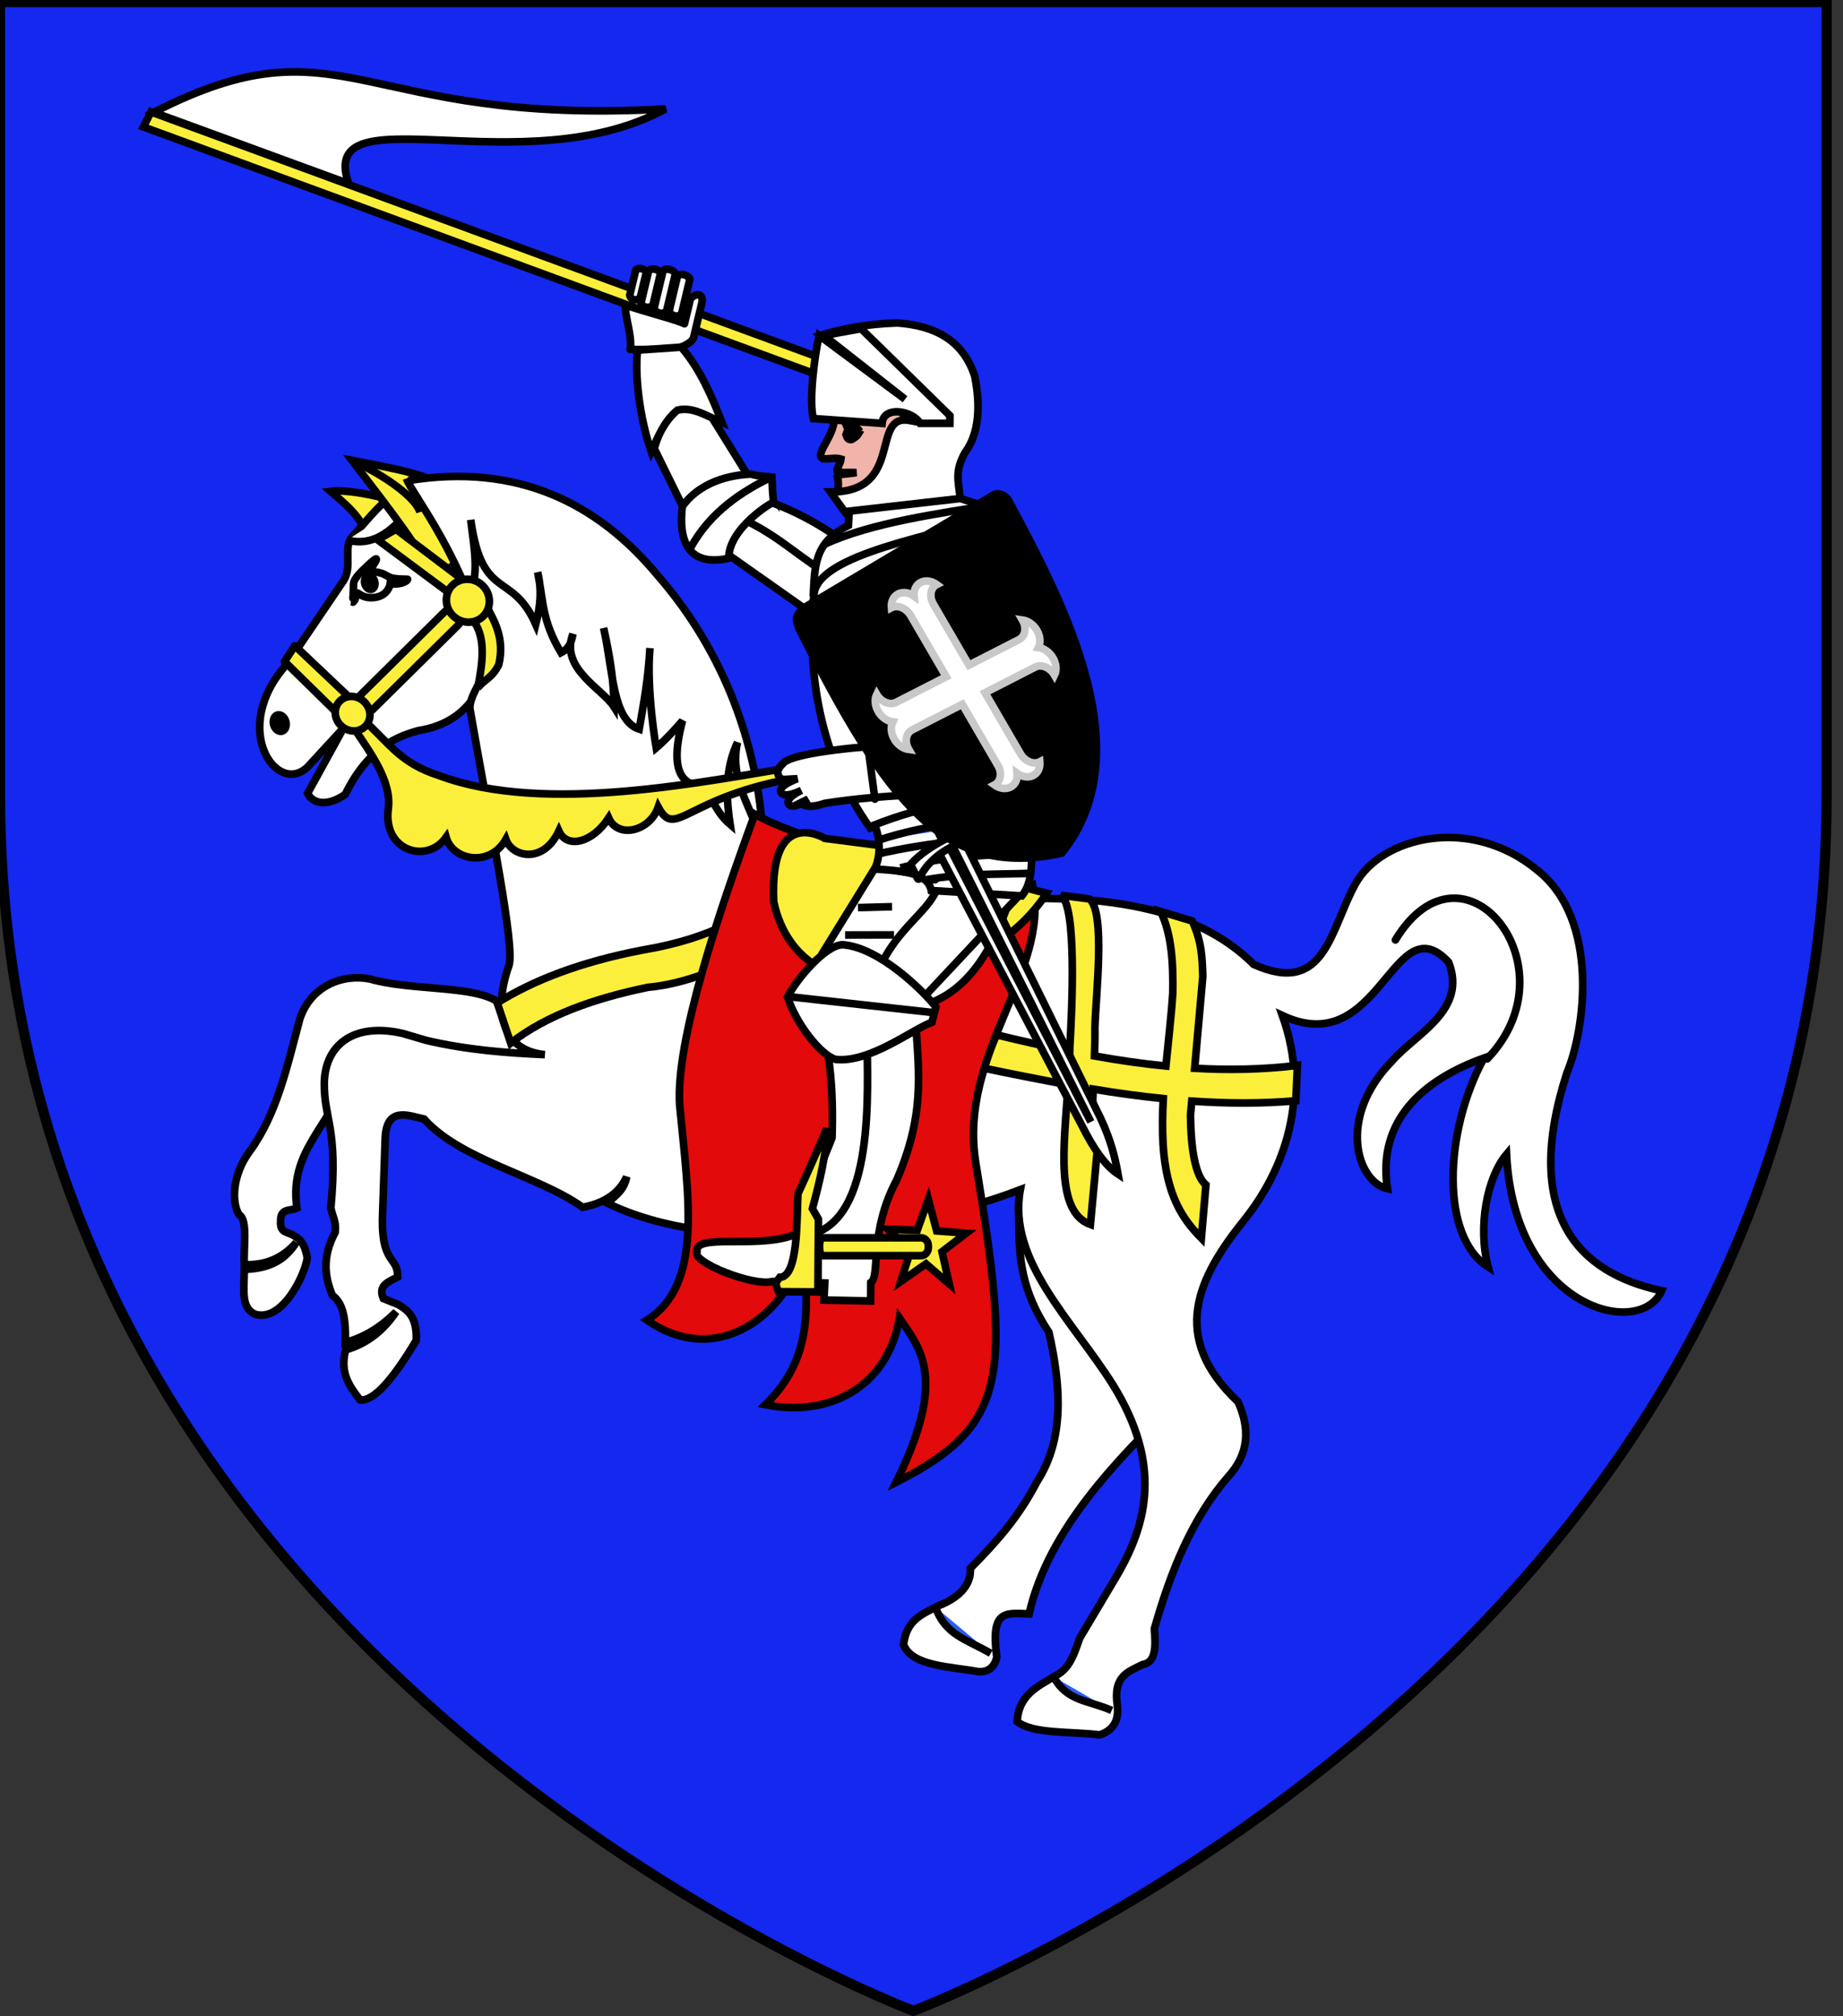 <?xml version="1.0" encoding="utf-8"?>
<!-- Generator: Adobe Illustrator 15.1.0, SVG Export Plug-In . SVG Version: 6.00 Build 0)  -->
<!DOCTYPE svg PUBLIC "-//W3C//DTD SVG 1.1//EN" "http://www.w3.org/Graphics/SVG/1.1/DTD/svg11.dtd">
<svg version="1.1"
	 id="svg2" xmlns:rdf="http://www.w3.org/1999/02/22-rdf-syntax-ns#" xmlns:dc="http://purl.org/dc/elements/1.1/" xmlns:cc="http://web.resource.org/cc/" xmlns:svg="http://www.w3.org/2000/svg"
	 xmlns="http://www.w3.org/2000/svg" xmlns:xlink="http://www.w3.org/1999/xlink" x="0px" y="0px" width="181.417px"
	 height="198.425px" viewBox="70.792 77.537 181.417 198.425" enable-background="new 70.792 77.537 181.417 198.425"
	 xml:space="preserve">
<rect x="70.792" y="77.537" width="181.417" height="198.425" fill="#333333" stroke="none"/>
<path id="path1411_9_" fill="#1428F0" stroke="#010101" d="M160.705,275.433c0,0-89.914-33.836-89.914-119.812
	c0-85.983,0-77.881,0-77.881h179.812v77.882C250.623,241.597,160.705,275.433,160.705,275.433z"/>
<g id="g20810">
	<path id="path4847" fill="#FCEF3C" stroke="#000000" stroke-width="0.75" d="M161.078,116.27L85.652,88.552l-0.745,1.475
		l75.717,27.838L161.078,116.27z"/>
	<g id="Doigts">
		<path id="rect7110" fill="#FFFFFF" stroke="#000000" stroke-width="0.75" stroke-linecap="round" stroke-linejoin="round" d="
			M133.376,104.104c0.229-0.277,0.921-0.146,1.034,0.247l-0.596,2.494c-0.454,0.375-0.941,0.176-1.036-0.248L133.376,104.104z"/>
		<path id="rect7112" fill="#FFFFFF" stroke="#000000" stroke-width="0.75" stroke-linecap="round" stroke-linejoin="round" d="
			M134.651,104.159c0.26-0.254,0.984-0.17,1.159,0.278l-0.768,3.216c-0.546,0.266-0.998,0.094-1.159-0.278L134.651,104.159z"/>
		<path id="rect7114" fill="#FFFFFF" stroke="#000000" stroke-width="0.75" stroke-linecap="round" stroke-linejoin="round" d="
			M136.062,104.174c0.246-0.255,0.951-0.178,1.218,0.292l-0.881,3.695c-0.408,0.391-1.079,0.188-1.22-0.291L136.062,104.174z"/>
		<path id="rect7116" fill="#FFFFFF" stroke="#000000" stroke-width="0.75" stroke-linecap="round" stroke-linejoin="round" d="
			M137.482,104.706c0.261-0.313,1.018-0.146,1.219,0.292l-0.825,3.453c-0.418,0.352-0.998,0.2-1.22-0.292L137.482,104.706z"/>
	</g>
	<path id="Main_droite" fill="#FFFFFF" stroke="#000000" stroke-width="0.75" stroke-linecap="round" stroke-linejoin="round" d="
		M138.757,106.935l-0.588,2.464c-0.875-0.425-3.748-1.125-5.796-1.837c-0.155,0.899,0.713,3.157,0.441,4.371l4.389-0.009
		c0.582-0.22,1.584-0.51,1.859-1.138l0.262-1.111l0.587-2.462C139.964,106.146,139.015,106.605,138.757,106.935z"/>
	<path id="path7364" fill="#FCEF3C" stroke="#000000" stroke-width="0.75" d="M109.413,126.805c-1.465-0.502-4.58-1.12-6.083-0.914
		c1.429,1.241,2.465,2.005,3.374,3.734L109.413,126.805z"/>
	<path id="Tete" fill="#FFFFFF" stroke="#000100" stroke-width="0.75" d="M118.265,126.455c-7.006-3.775-9.63,0.367-12.667,3.766
		c-1.189,1.078,0.022,3.051-1.056,4.562l-5.488,8.087c-5.728,6.303-1.016,13.095,2.028,10.135l3.535-3.84l-3.544,6.446
		c0.531,1.077,1.965,1.3,3.701,0.106c2.39-4.884,5.471-5.774,7.181-6.28c2.763-0.398,5.916-2.074,6.75-6.542
		c0.488-2.452-0.24-5.697-2.223-8.598c-3.658-3.705-3.272-6.09-3.198-9.043"/>
	<path id="path7430" fill="#FFFFFF" stroke="#000000" stroke-width="0.75" d="M112.935,125.53c-2.143,2.423-4.317,6.138-7.95,5.149"
		/>
	<path id="path7360" fill="#FCEF3C" stroke="#000000" stroke-width="0.75" d="M113.854,125.085
		c-1.448-1.043-6.408-1.828-8.414-2.237c1.454,1.945,6.61,8.372,7.457,10.602C118.472,134.662,114.227,128.116,113.854,125.085z"/>
	<path id="Anterieur_droit" fill="#FFFFFF" stroke="#000000" stroke-width="0.75" d="M119.701,176.072
		c-2.42-1.566-8.59-1.048-12.469-2.186c-2.719-0.537-5.824,0.672-6.917,3.901c-1.234,4.59-2.265,9.439-4.955,13.068
		c-1.768,2.406-1.746,5.092-1.035,6.221c0.893,0.492,0.418,3.241,0.517,4.924c2.241,0.057,3.822-0.723,5.112-2.18
		c-0.976,1.47-2.266,2.554-5.112,2.641c-0.053,2.437-0.264,3.745,1.038,4.406c2.686,0.83,4.929-3.842,5.161-5.554
		c-0.27-1.366-0.652-1.786-1.24-2.124c-0.644-0.469-1.457-0.227-1.387-1.438c-0.037-1.371,0.913-0.985,1.6-1.331
		c-0.779-5.66,3.177-7.793,4.86-12.953l4.164-2.787l16.156,2.988L119.701,176.072z"/>
	<path id="Posterieur_droit" fill="#FFFFFF" stroke="#000000" stroke-width="0.75" d="M172.094,236.362
		c1.89-8.41,8.9-15.321,14.045-20.48l-15.074-18.959c0.074,3.563-0.145,7.015,2.976,11.72c1.229,5.429,1.521,10.561-1.184,14.736
		c-1.757,3.389-3.871,5.802-6.555,8.51c0.115,1.387-0.805,2.776-3.146,3.679c-1.675,0.878-3.106,1.369-3.426,3.812
		c0.826,2.144,4.602,2.161,7.301,2.655c1.098,0.123,1.7-0.551,1.879-1.421C168.296,235.954,169.702,236.276,172.094,236.362z"/>
	<path id="Contour_cheval_3_" fill="#FFFFFF" stroke="#000100" stroke-width="0.75" d="M110.794,124.625
		c0.556,1.562,5.767,7.815,8.029,17.48c0.316,1.349-2.004,3.848-1.756,5.269c1.994,11.469,4.451,23.377,3.821,25.202
		c-1.412,3.919-1.046,8.309,3.539,8.75c-3.533-0.158-7.532-0.431-11.678-1.403l-2.303-0.679c-4.847-1.125-7.646,1.132-7.733,4.831
		c-0.05,3.637,1.39,4.387,0.647,12.325c0.165,0.913,0.556,1.325,0.424,2.414c-1.329,2.481-0.993,4.468-0.273,6.198
		c0.746,0.576,1.37,1.529,1.271,4.641c1.858-0.502,3.521-1.523,5-3.023c-1.26,1.88-2.897,3.154-4.966,3.752
		c-0.606,2.327,0.424,3.613,1.418,4.924c1.341,0.16,3.243-2.027,5.533-5.863c0.072-2.348-0.835-2.959-1.767-3.519l-1.473-0.597
		c-0.563-1.303,0.522-1.652,1.411-2.117c0.021-2.174-1.75-1.125-1.474-6.556l0.241-7.019c0.092-3.242,2.217-2.337,3.834-1.968
		c3.659,4.075,11.244,5.573,15.608,8.68c2.231-0.419,3.63-1.452,4.328-3.001c-0.199,1.166-0.913,1.768-1.933,2.58
		c10.529,5.17,28.334,3.391,40.686-1.312c-1.3,6.971,5.186,12.934,9.13,19.227c4.786,7.754,3.426,13.557,0.347,18.807l-3.629,6.102
		c-0.709,2.076-1.145,3.125-2.58,3.805c-1.362,0.882-3.44,1.683-3.576,4.406c1.538,1.237,5.284,0.956,8.121,1.307
		c1.146-0.388,1.891-1.171,1.747-2.824c-0.479-3.007,1.107-3.397,2.456-4.088c1.391-0.222,1.303-1.866,1.181-3.543
		c1.6-5.615,3.694-10.842,7.244-14.934c2.099-2.289,2.164-4.777,0.984-7.391c-6.792-6.398-3.96-12.211,0.639-17.918
		c3.88-4.857,6.597-12.074,3.732-20.094c9.647,4.526,10.901-11.13,16.362-5.252c1.872,4.757-3.244,7.04-5.585,9.747
		c-5.447,5.594-3.405,11.9-0.437,12.549c-1.033-6.744,3.533-10.725,9.504-12.863c-3.983,7.322-4.265,17.604,0.407,20.557
		c-1.05-4.023-0.072-8.855,1.812-11.081c0.775,15.222,13.157,18.229,15.273,13.425c-8.249-1.725-13.792-7.62-9.322-21.463
		c1.737-4.084,3.312-15.017-2.94-19.936c-6.512-5.387-15.301-3.337-17.899,1.385c-2.483,4.516-2.97,11.06-9.998,7.902
		c-3.965-3.951-9.249-5.558-15.057-6.225c-12.367-1.133-26.637,2.062-33.263-6.486c-0.489-8.602-3.642-17.867-10.324-25.537
		c-5.933-7.173-13.841-11.106-24.578-9.365"/>
	<path id="Contour_cheval_1_" fill="#FFFFFF" stroke="#000100" stroke-width="0.75" d="M117.486,134.411
		c0.245-1.758-0.105-3.552-0.36-5.719c1.136,8.067,4.062,4.98,6.405,10.288c0.44-1.795,0.628-3.254,0.183-5.137
		c0.576,2.905,0.414,4.752,2.303,7.928c0.575-0.302,0.983-0.699,1.17-1.84c-1.304,3.386,2.931,5.406,4.044,7.166
		c0.004-2.552-0.438-5.15-1.024-7.762c0.93,4.091,0.848,9.081,3.504,9.964c0.435-2.518,0.878-4.797,1.058-7.979
		c-0.376,4.086,0.616,9.818,0.616,9.818s1.103-0.925,2.593-2.675c-1.589,5.938,0.71,6.206,1.819,6.533
		c1.214,0.915,1.272,2.299,2.864,3.671c-0.528-3.468-0.291-5.865,0.727-8.065c-1.035,4.382,2.619,7.898,2.452,11.16"/>
	<path id="path7351" fill="#2B5DF2" stroke="#000000" stroke-width="0.75" d="M162.884,235.706c0.949,2.749,3.084,3.167,5.434,4.542
		"/>
	<path id="path7353" fill="#2B5DF2" stroke="#000000" stroke-width="0.75" d="M174.511,242.557c1.332,2.456,3.439,2.289,5.713,3.311
		"/>
	<g id="Oeil">
		<path fill="#FFFFFF" stroke="#000000" stroke-width="0.75" stroke-miterlimit="10" d="M105.752,136.502
			c0.059-0.175,0.125-0.589,0.236-0.601c0.075-0.008,0.487,0.456,1.317,0.456c0.832,0,1.234-0.319,1.415-0.486
			c0.228-0.21,0.437-0.566,0.478-0.876c0.238,0.037,0.706,0.007,0.933-0.031c0.632-0.107,0.908-0.457,0.729-0.431
			c-0.028,0.004-0.102,0.002-0.257,0c-0.323-0.005-0.874-0.027-1.229-0.114c-0.342-0.084-0.659-0.345-1-0.458
			c-0.403-0.134-0.915-0.184-1.248-0.129c0.147-0.301,0.516-0.812,0.587-0.946c0.073-0.135,0.307-0.571-0.129-0.222
			c-0.261,0.209-0.633,0.547-1.076,0.985c-0.442,0.438-0.7,0.72-0.887,1.152c-0.042,0.176-0.026,0.446-0.044,0.867
			c-0.021,0.485-0.073,1.116-0.06,1.126C105.559,136.83,105.714,136.615,105.752,136.502z"/>
		<path id="path7366" d="M107.893,135.593c-0.304,0.418-0.862,0.434-1.25,0.037c-0.387-0.396-0.456-1.056-0.157-1.473
			c0.304-0.417,0.861-0.433,1.25-0.037C108.125,134.516,108.194,135.177,107.893,135.593z"/>
	</g>
	<path id="path7368" d="M99.126,149.515c-0.345,0.473-0.979,0.491-1.418,0.041c-0.442-0.451-0.52-1.2-0.177-1.673
		c0.345-0.474,0.978-0.492,1.418-0.042C99.39,148.291,99.468,149.041,99.126,149.515z"/>
	<path id="path7436" fill="#FCEF3C" stroke="#000000" stroke-width="0.75" d="M175.229,165.644
		c1.569,1.095,1.098,11.077,0.875,14.89c-0.001,0.155-0.002,0.304-0.005,0.458c-2.118-0.43-5.107-1.088-7.225-1.617l-1.375,3.25
		c2.125,0.455,6.329,1.284,8.439,1.667c-0.428,6.104-1.285,12.487,2.188,13.753l0.691-7.475c-0.605,0.244-0.544-2.643-0.415-5.851
		c2.315,0.388,4.617,0.701,6.899,0.934c-0.083,1.487-0.104,2.979-0.022,4.481c0.307,5.033,1.924,7.381,3.771,9.256l0.449-5.249
		c-1.06-0.868-1.484-3.586-1.52-6.874l0.125-1.368c3.473,0.243,6.893,0.262,10.241-0.031l0.161-3.481
		c-3.376,0.408-6.75,0.473-10.118,0.281l0.801-9.011c-0.053-1.948-0.11-3.448-1.037-5.484l-3.106-0.936
		c1.096,2.304,1.238,5.109,1.191,8.012c-0.157,2.409-0.449,4.798-0.681,7.199c-2.345-0.229-4.688-0.571-7.029-0.993
		c0.034-1.015,0.055-1.965,0.039-2.75c0.09-3.251,1.06-11.366-0.524-12.702L175.229,165.644z"/>
	<path id="path7434" fill="#FCEF3C" stroke="#000000" stroke-width="0.75" d="M148.576,165.209l-0.73,4.43
		c-2.649,1.362-7.703,4.544-13.271,5.062c-5.38,1.108-10.064,2.791-13.511,5.489l-1.328-3.959c3.564-2.224,8.166-4.016,14.257-5.19
		C141.511,169.766,143.852,167.514,148.576,165.209z"/>
	<path id="path7383" fill="#E20A0A" stroke="#000000" stroke-width="0.75" d="M159,223.417c11.167-5.667,11.265-10.519,7.849-31.408
		c-1.779-10.879,7.351-18.829,5.595-27.359c-2.133,1.003-21.999-3.889-27.352-6.983c-3.597,9.765-7.799,22.279-7.399,28.618
		c0.884,9.218,2.306,17.715-3.219,21.162c7.374,5.145,14.669-1.346,15.526-7.863c-0.082,5.237,1.5,11-3.86,16.191
		c6.187,1.275,12.027-1.69,13.193-8.524C161.501,210.416,164,213.25,159,223.417z"/>
	<path id="Selle" fill="#FCEF3C" stroke="#000000" stroke-width="0.75" d="M173.816,165.439c-5.017-1.129-10.653-3.952-10.653-3.952
		l-11.178-1.442c0,0-5.479-3.355-5.031,6.248C149.685,178.907,167.877,174.735,173.816,165.439z"/>
	<path id="path7385" fill="#2B5DF2" stroke="#464646" stroke-width="0.75" stroke-linecap="round" d="M167.937,160.848
		c0.114,5.834-1.566,10.19-4.857,13.226"/>
	<path id="path7387" fill="#FFFFFF" stroke="#000000" stroke-width="0.75" stroke-linecap="round" d="M170.456,165.183
		c-2.283,7.369-5.964,12.428-13.205,11.608"/>
	<g id="Renes">
		<path id="path7418" fill="#FCEF3C" stroke="#000000" stroke-width="0.75" d="M106.531,148.344
			c2.717,2.462,3.626,4.282,7.554,5.543c10.447,3.86,26.086,0.532,35.631-0.998l-0.156,1.135
			c-11.342,1.858-12.219,6.212-13.975,2.938c-0.826,2.389-3.964,3.15-4.878,1.07c-1.583,2.44-4.1,3.077-4.903,1.282
			c-1.524,3.273-4.605,2.583-5.217,0.827c-1.599,2.8-5.248,2.064-5.881-0.205c-1.88,2.657-6.208,1.36-5.698-2.751
			c0.399-2.886-2-5.873-3.464-8.135L106.531,148.344z"/>
		<g id="g7410">
			<path id="rect7402" fill="#FCEF3C" stroke="#000000" stroke-width="0.75" stroke-linecap="round" stroke-linejoin="round" d="
				M109.77,129.622l6.656,5.037L115.157,136l-7.195-5.34L109.77,129.622z"/>
			<path id="rect7404" fill="#FCEF3C" stroke="#000000" stroke-width="0.75" stroke-linecap="round" stroke-linejoin="round" d="
				M99.814,141.087l5.338,5.052l-1.338,1.414l-5.014-4.916L99.814,141.087z"/>
			<path id="rect7406" fill="#FCEF3C" stroke="#000000" stroke-width="0.75" stroke-linecap="round" stroke-linejoin="round" d="
				M115.478,137.722l0.427,0.429c0.249,0.247,0.25,0.644,0.005,0.888l-8.451,8.351c-0.243,0.245-0.639,0.241-0.888-0.007
				l-0.429-0.429c-0.247-0.249-0.249-0.645-0.003-0.887l8.448-8.352C114.834,137.471,115.231,137.475,115.478,137.722z"/>
			<path id="path7408" fill="#FCEF3C" stroke="#000000" stroke-width="0.75" d="M118.653,137.14l-1.579,1.107
				c1.765,1.856,1.143,4.79,0.753,6.99c0.56-0.794,1.392-0.923,2.066-2.3C120.503,140.298,119.406,138.574,118.653,137.14z"/>
			<path id="path7398" fill="#FCEF3C" stroke="#000000" stroke-width="0.75" stroke-linecap="round" stroke-linejoin="round" d="
				M118.406,138.131c-0.789,0.834-2.128,0.85-2.99,0.035c-0.861-0.817-0.92-2.155-0.129-2.989l0,0
				c0.789-0.834,2.128-0.85,2.991-0.035C119.139,135.958,119.197,137.296,118.406,138.131z"/>
			<path id="path7400" fill="#FCEF3C" stroke="#000000" stroke-width="0.75" stroke-linecap="round" stroke-linejoin="round" d="
				M106.783,148.985c-0.623,0.659-1.701,0.649-2.411-0.02c-0.708-0.669-0.78-1.746-0.157-2.405c0.001-0.001,0.001-0.001,0.002-0.001
				c0.622-0.658,1.701-0.649,2.411,0.021c0.71,0.67,0.78,1.747,0.156,2.404C106.784,148.984,106.782,148.985,106.783,148.985z"/>
		</g>
	</g>
	<path id="path7362" fill="#FCEF3C" stroke="#000000" stroke-width="0.75" d="M105.497,122.948c1.566,0.53,6.023,3.091,6.639,4.986"
		/>
	<path id="path7091" fill="#F0B4AA" stroke="#000000" stroke-width="0.75" d="M152.904,118.598c0.118,1.626-1.7,3.408-1.265,3.947
		c0.205,0.355,1.223-0.06,1.939,0.173c-0.045,0.423-0.453,0.956-0.382,1.168c0.044,0.244,1.257,0.109,1.886,0.163
		c-0.626,0.126-1.808,0.118-1.879,0.38c0.276,0.69-0.102,1.495,0.282,1.617c1.954,0.195,3.76-0.761,5.639-1.141l3.382-7.415
		L152.904,118.598z"/>
	<path id="path7089" fill="#FFFFFF" stroke="#000000" stroke-width="0.75" d="M151.512,110.552c2.039-0.614,4.331-1.125,7.611-1.236
		c3.659,0.268,6.453,1.672,7.612,5.229c0.371,1.87,0.78,5.165-0.939,7.509c-1.021,1.806-0.693,2.756-0.471,4.564l-11.279,1.425
		l-1.504-2.091c7.328,0.061,3.857-7.761,7.798-7.035L151.512,110.552z"/>
	<path id="path7087" fill="#FFFFFF" stroke="#000000" stroke-width="0.75" d="M164.291,119.202h-2.914
		c-0.73-1.247-3.621-1.775-3.758,0l-6.764-0.476c-0.455-1.699,0.093-6.013,0.564-8.175l8.458,6.273l-7.986-6.273l3.665-0.665
		l8.739,8.556L164.291,119.202L164.291,119.202z"/>
	<path id="path7097" fill="#FFFFFF" stroke="#000000" stroke-width="0.75" d="M154.074,120.303c0.111-0.314,0.167-0.544,0.533-0.49
		c0.331,0.062,0.39,0.259,0.701,0.389c-0.199,0.327-0.446,0.436-0.684,0.589C154.27,120.822,154.196,120.679,154.074,120.303z"/>
	<path id="path7093" d="M154.777,120.303c0,0.245-0.146,0.445-0.325,0.446c-0.181,0-0.328-0.199-0.329-0.443c0,0,0-0.001,0-0.001
		c0-0.246,0.146-0.446,0.324-0.446C154.628,119.858,154.776,120.058,154.777,120.303
		C154.777,120.301,154.777,120.302,154.777,120.303z"/>
	<path id="path7095" fill="none" stroke="#000000" stroke-width="0.75" d="M153.74,119.494c0.472-0.191,1.468,0.005,1.649,0.472"/>
	<g id="Bras_droit">
		<path id="rect7130" fill="#FFFFFF" stroke="#000000" stroke-width="0.75" stroke-linecap="round" stroke-linejoin="round" d="
			M135.186,121.667c0.91-2.82,2.017-5.27,5.392-3.512l3.607,5.805c-0.586,2.867-2.56,5.087-5.42,4.981L135.186,121.667z"/>
		<path id="path7128" fill="#FFFFFF" stroke="#000000" stroke-width="0.75" d="M133.544,111.996
			c-0.318,3.263,0.461,7.442,1.357,9.983c0.669-1.443,1.211-2.941,2.579-4.081c1.502-0.375,2.932,0.609,4.382,1.215
			c-0.981-2.511-2.146-5.261-4.011-7.412L133.544,111.996z"/>
		<path id="path7135" fill="#FFFFFF" stroke="#000000" stroke-width="0.75" d="M146.029,126.758
			c3.144,0.993,6.698,3.068,8.751,4.861c-2.383,1.349-3.725,2.428-4.095,6.292l-8.542-6.018c0.403-1.292,0.282-2.354,0.392-3.931
			C143.801,128.361,144.58,126.885,146.029,126.758z"/>
		<path id="path7137" fill="#FCEF3C" stroke="#000000" stroke-width="0.75" stroke-linecap="round" d="M142.841,128.182
			c3.919,1.526,6.016,3.72,8.992,5.592"/>
		<path id="path7133" fill="#FFFFFF" stroke="#000000" stroke-width="0.75" d="M137.958,127.367c-0.387,3.28,0.49,5.991,4.564,5.111
			c-0.011-2.956,4.342-5.599,4.443-5.513c-0.123-0.593-0.155-1.669-0.188-2.478c-1.035-0.115-1.21-0.055-2.061-0.293
			C143.487,124.257,140.024,124.543,137.958,127.367z"/>
		<path id="path2849" fill="#FFFFFF" stroke="#000000" stroke-width="0.75" d="M146.529,124.581
			c-2.536,1.265-5.796,3.244-7.776,6.896"/>
	</g>
	<path id="path7139" fill="#FFFFFF" stroke="#000000" stroke-width="0.75" d="M154.387,127.842l-0.077,1.403
		c-3.416,1.667-3.308,4.023-3.466,7.016c0.764-4.017,12.662-5.925,18.492-7.873c-1.023-1.134-1.955-1.074-4.005-1.792
		L154.387,127.842z"/>
	<path id="path7141" fill="#FFFFFF" stroke="#000000" stroke-width="0.75" d="M151.922,131.117c4.611-2.168,11.75-3.109,16.026-3.82
		"/>
	<path id="path7143" fill="#FFFFFF" stroke="#000000" stroke-width="0.75" d="M150.919,136.093
		c-0.725,7.275,0.45,15.788,5.526,22.929c5.299-1.918,9.895-2.938,15.546-2.375c1.453-9.97,0.092-25.777-2.615-28.437
		C163.224,130.169,151.114,132.037,150.919,136.093z"/>
	<path id="path7145" fill="#FFFFFF" stroke="#000000" stroke-width="0.75" d="M173.524,151.202
		c-6.479-1.269-24.654-0.19-25.679,1.504c-0.924,0.853-0.313,1.422-0.021,1.547l1.464-0.083c0,0-1.999,0.699-1.61,1.359
		c0.37,0.629,1.997-0.209,1.997-0.209s-1.618,0.727-1.245,1.358c0.367,0.621,1.924-0.502,1.924-0.502l-0.816,0.398
		c0.545,0.35,1.107,0.46,2.446,0.021c6.618-1.053,13.771-0.937,19.688-1.286L173.524,151.202"/>
	<path id="path7151" fill="#FFFFFF" stroke="#000000" stroke-width="0.75" d="M151.755,171.336l5.216-8.454l14.502,2.398
		l-9.747,10.388C157.704,175.659,153.855,176.269,151.755,171.336z"/>
	<path id="path7188" fill="#FFFFFF" stroke="#000000" stroke-width="0.75" d="M151.849,179.023c3.534-4.037,6.137-1.014,9.093-0.676
		c0.313,4.967,0.866,8.938-1.871,15.289c-2.797,5.231-1.586,9.475-2.559,10.119l-0.021,1.816l-4.592-0.094l0.076-1.682l-5.131-0.144
		c-1.963,0.513-8.071-1.955-7.445-2.938c-0.263-1.792,5.608-0.335,9.243-1.536c3.637-1.387,3.272-3.109,3.854-6.012
		C152.836,188.332,152.936,183.543,151.849,179.023z"/>
	<path id="path7186" fill="#FFFFFF" stroke="#000000" stroke-width="0.75" stroke-linecap="round" d="M162.968,165.142
		c-1.378,3.293-7.249,5.215-6.825,15.248c0.134,6.542,0.434,18.817-6.96,18.804"/>
	<path id="path7149" fill="#FFFFFF" stroke="#000000" stroke-width="0.75" d="M153.738,170.51c-1.722,0.021-4.601,3.491-5.423,5.141
		c0.819,2.599,3.255,5.731,4.735,6.145c3.356,0.364,7.555-2.969,9.477-3.655l0.387-1.513
		C161.563,174.926,157.265,170.752,153.738,170.51z"/>
	<path id="path7153" fill="#FFFFFF" stroke="#000000" stroke-width="0.75" d="M156.91,158.708c0.512,1.45,0.605,2.897,0,4.347
		c2.54,0.185,5.187,0.288,5.553,2.12l8.908,0.531c1.442-1.738,0.879-4.825,0.734-7.632l0.313-1.802
		C166.638,155.844,161.576,156.877,156.91,158.708z"/>
	<path id="path7155" fill="#2B5DF2" stroke="#000000" stroke-width="0.75" d="M162.044,164.115
		C162.743,164.115,163.441,164.115,162.044,164.115z"/>
	<path id="path7157" fill="#2B5DF2" stroke="#000000" stroke-width="0.75" d="M161.94,164.115c3.67-0.649,6.955-0.5,10.375-0.637"/>
	<path id="path7159" fill="#2B5DF2" stroke="#000000" stroke-width="0.75" d="M159.424,162.949
		c4.819-1.307,8.874-1.199,12.683-1.484"/>
	<path id="path7161" fill="#2B5DF2" stroke="#000000" stroke-width="0.75" d="M157.225,161.57
		c5.147-1.183,10.279-1.551,14.881-1.906"/>
	<path id="path7163" fill="#2B5DF2" stroke="#000000" stroke-width="0.75" d="M157.329,160.193c4.89-1.562,9.781-2.068,14.67-2.226"
		/>
	<path id="path7242" fill="#2B5DF2" stroke="#000000" stroke-width="0.75" stroke-linecap="round" d="M156.243,151.115l0.671,5.066"
		/>
	<path id="path7290" fill="#2B5DF2" stroke="#000000" stroke-width="0.75" d="M153.98,169.553l4.814-0.012"/>
	<path id="path7292" fill="#2B5DF2" stroke="#000000" stroke-width="0.75" d="M155.243,166.857l3.361-0.09"/>
	<path id="path7394" fill="#FCEF3C" stroke="#000000" stroke-width="0.75" d="M152.173,188.603c0.026,2.278-0.728,5.352-1.413,7.879
		l0.596,1.041l-0.053,7.154l-3.87-0.025c-0.387-0.829-0.279-0.899,0.117-1.412c1.831-0.018,1.66-5.674,1.79-8.22
		C150.35,192.816,151.288,190.684,152.173,188.603z"/>
	<path id="path1887" fill="#FCEF3C" stroke="#000000" stroke-width="0.75" d="M164.228,203.886l-2.29-1.971l-2.475,1.732
		l0.972-3.045l-2.238-2.093l2.89,0.089l1.087-3.027l0.819,3.102l2.911,0.221l-2.386,1.828L164.228,203.886z"/>
	<path id="rect2762" fill="#FCEF3C" stroke="#000000" stroke-width="0.75" stroke-linecap="round" stroke-linejoin="bevel" d="
		M151.759,199.351h9.702c0.395,0,0.714,0.355,0.714,0.798v0.159c0,0.441-0.318,0.798-0.714,0.798h-9.702
		C151.364,201.106,151.364,199.351,151.759,199.351z"/>
	<path id="path2847" fill="#2B5DF2" stroke="#000000" stroke-width="0.75" d="M148.741,175.653l13.916,1.536"/>
	<path fill="none" stroke="#000000" stroke-width="0.75" stroke-linecap="round" stroke-linejoin="round" d="M208.15,170.04
		c6.69-11.04,17.729,2.676,9.031,11.709"/>
	<g id="Epee">
		<path id="path6130" fill="#FFFFFF" stroke="#000000" stroke-width="0.75" d="M165.458,159.824l13.634,27.681
			c1.079,2.291,1.464,3.975,1.752,5.576c-1.31-0.861-2.444-2.583-3.503-4.677l-14.354-27.365L165.458,159.824z"/>
		<path id="path6132" fill="#FFFFFF" stroke="#000000" stroke-width="0.75" d="M164.341,160.347l13.831,27.598l-14.145-27.444
			L164.341,160.347z"/>
		<path id="rect6134" fill="#FFFFFF" stroke="#000000" stroke-width="0.75" stroke-linecap="round" stroke-linejoin="round" d="
			M162.012,154.909l2.506,4.888c0.025,0.053,0.007,0.117-0.048,0.144l-0.758,0.39c-0.052,0.026-0.117,0.005-0.145-0.047
			l-2.507-4.888c-0.029-0.054-0.007-0.118,0.047-0.145l0.758-0.389C161.917,154.834,161.98,154.855,162.012,154.909z"/>
		<path id="path6136" fill="#FFFFFF" stroke="#000000" stroke-width="0.75" stroke-linecap="round" stroke-linejoin="round" d="
			M168.204,158.693l0.722,1.302c0.027,0.052,0.007,0.116-0.048,0.145c-2.658-0.665-6.456,1.249-7.619,3.905
			c-0.054,0.027-0.119,0.006-0.146-0.048l-0.657-1.332c-0.027-0.052-0.007-0.117,0.046-0.145c1.649-1.837,5.419-3.604,7.56-3.874
			C168.113,158.619,168.178,158.639,168.204,158.693z"/>
		<path id="path6138" fill="#FFFFFF" stroke="#000000" stroke-width="0.75" stroke-linecap="round" stroke-linejoin="round" d="
			M161.658,155.394c-0.476,0.246-1.058,0.066-1.299-0.401c-0.241-0.468-0.047-1.045,0.432-1.291l0,0
			c0.478-0.245,1.061-0.066,1.302,0.401c0.24,0.467,0.046,1.044-0.432,1.29C161.661,155.394,161.658,155.394,161.658,155.394z"/>
	</g>
	<g id="Bouclier">
		<path id="path6160" stroke="#000000" stroke-width="0.75" d="M168.435,126.337l-18.664,11.101
			c-0.645,0.728-0.701,0.942-0.319,1.994c8.709,17.243,14.339,24.614,25.86,22.063c7.829-9.761,0.464-24.143-5.228-34.678
			C169.786,126.267,169.011,125.902,168.435,126.337z"/>
		<path id="path12_1_" fill="#FFFFFF" stroke="#C8C8C8" stroke-width="0.75" d="M169.014,152.859c0.437,0.748,0.29,1.61-0.327,1.925
			c0.512,0.367,1.111,0.448,1.57,0.214c0.463-0.234,0.715-0.75,0.66-1.353c0.512,0.367,1.111,0.447,1.573,0.213
			c0.46-0.235,0.712-0.75,0.66-1.353c-0.614,0.313-1.472-0.039-1.905-0.788l-3.492-6.006l4.938-2.523
			c0.613-0.314,1.469,0.039,1.902,0.788c0.236-0.484,0.181-1.126-0.146-1.687c-0.327-0.559-0.873-0.95-1.433-1.027
			c0.234-0.484,0.181-1.127-0.146-1.686c-0.324-0.56-0.871-0.951-1.435-1.028c0.437,0.75,0.291,1.612-0.325,1.927l-4.938,2.522
			l-3.496-6.009c-0.438-0.748-0.291-1.611,0.326-1.924c-0.512-0.368-1.11-0.449-1.571-0.214c-0.461,0.234-0.714,0.751-0.659,1.352
			c-0.511-0.366-1.113-0.448-1.571-0.212c-0.462,0.234-0.712,0.75-0.659,1.352c0.613-0.313,1.466,0.038,1.903,0.788l3.495,6.005
			l-4.94,2.523c-0.614,0.313-1.468-0.038-1.904-0.787c-0.234,0.484-0.18,1.126,0.146,1.686c0.326,0.559,0.871,0.951,1.433,1.027
			c-0.235,0.483-0.181,1.125,0.146,1.685c0.324,0.56,0.869,0.952,1.432,1.028c-0.436-0.749-0.29-1.611,0.326-1.926l4.939-2.522
			L169.014,152.859z"/>
	</g>
	<path id="path4869" fill="#FFFFFF" stroke="#000000" stroke-width="0.75" d="M85.933,88.594
		c18.739-9.592,20.083,1.402,50.379-0.339c-14.027,7.615-34.406-1.861-31.201,7.357L85.933,88.594z"/>
</g>
</svg>
